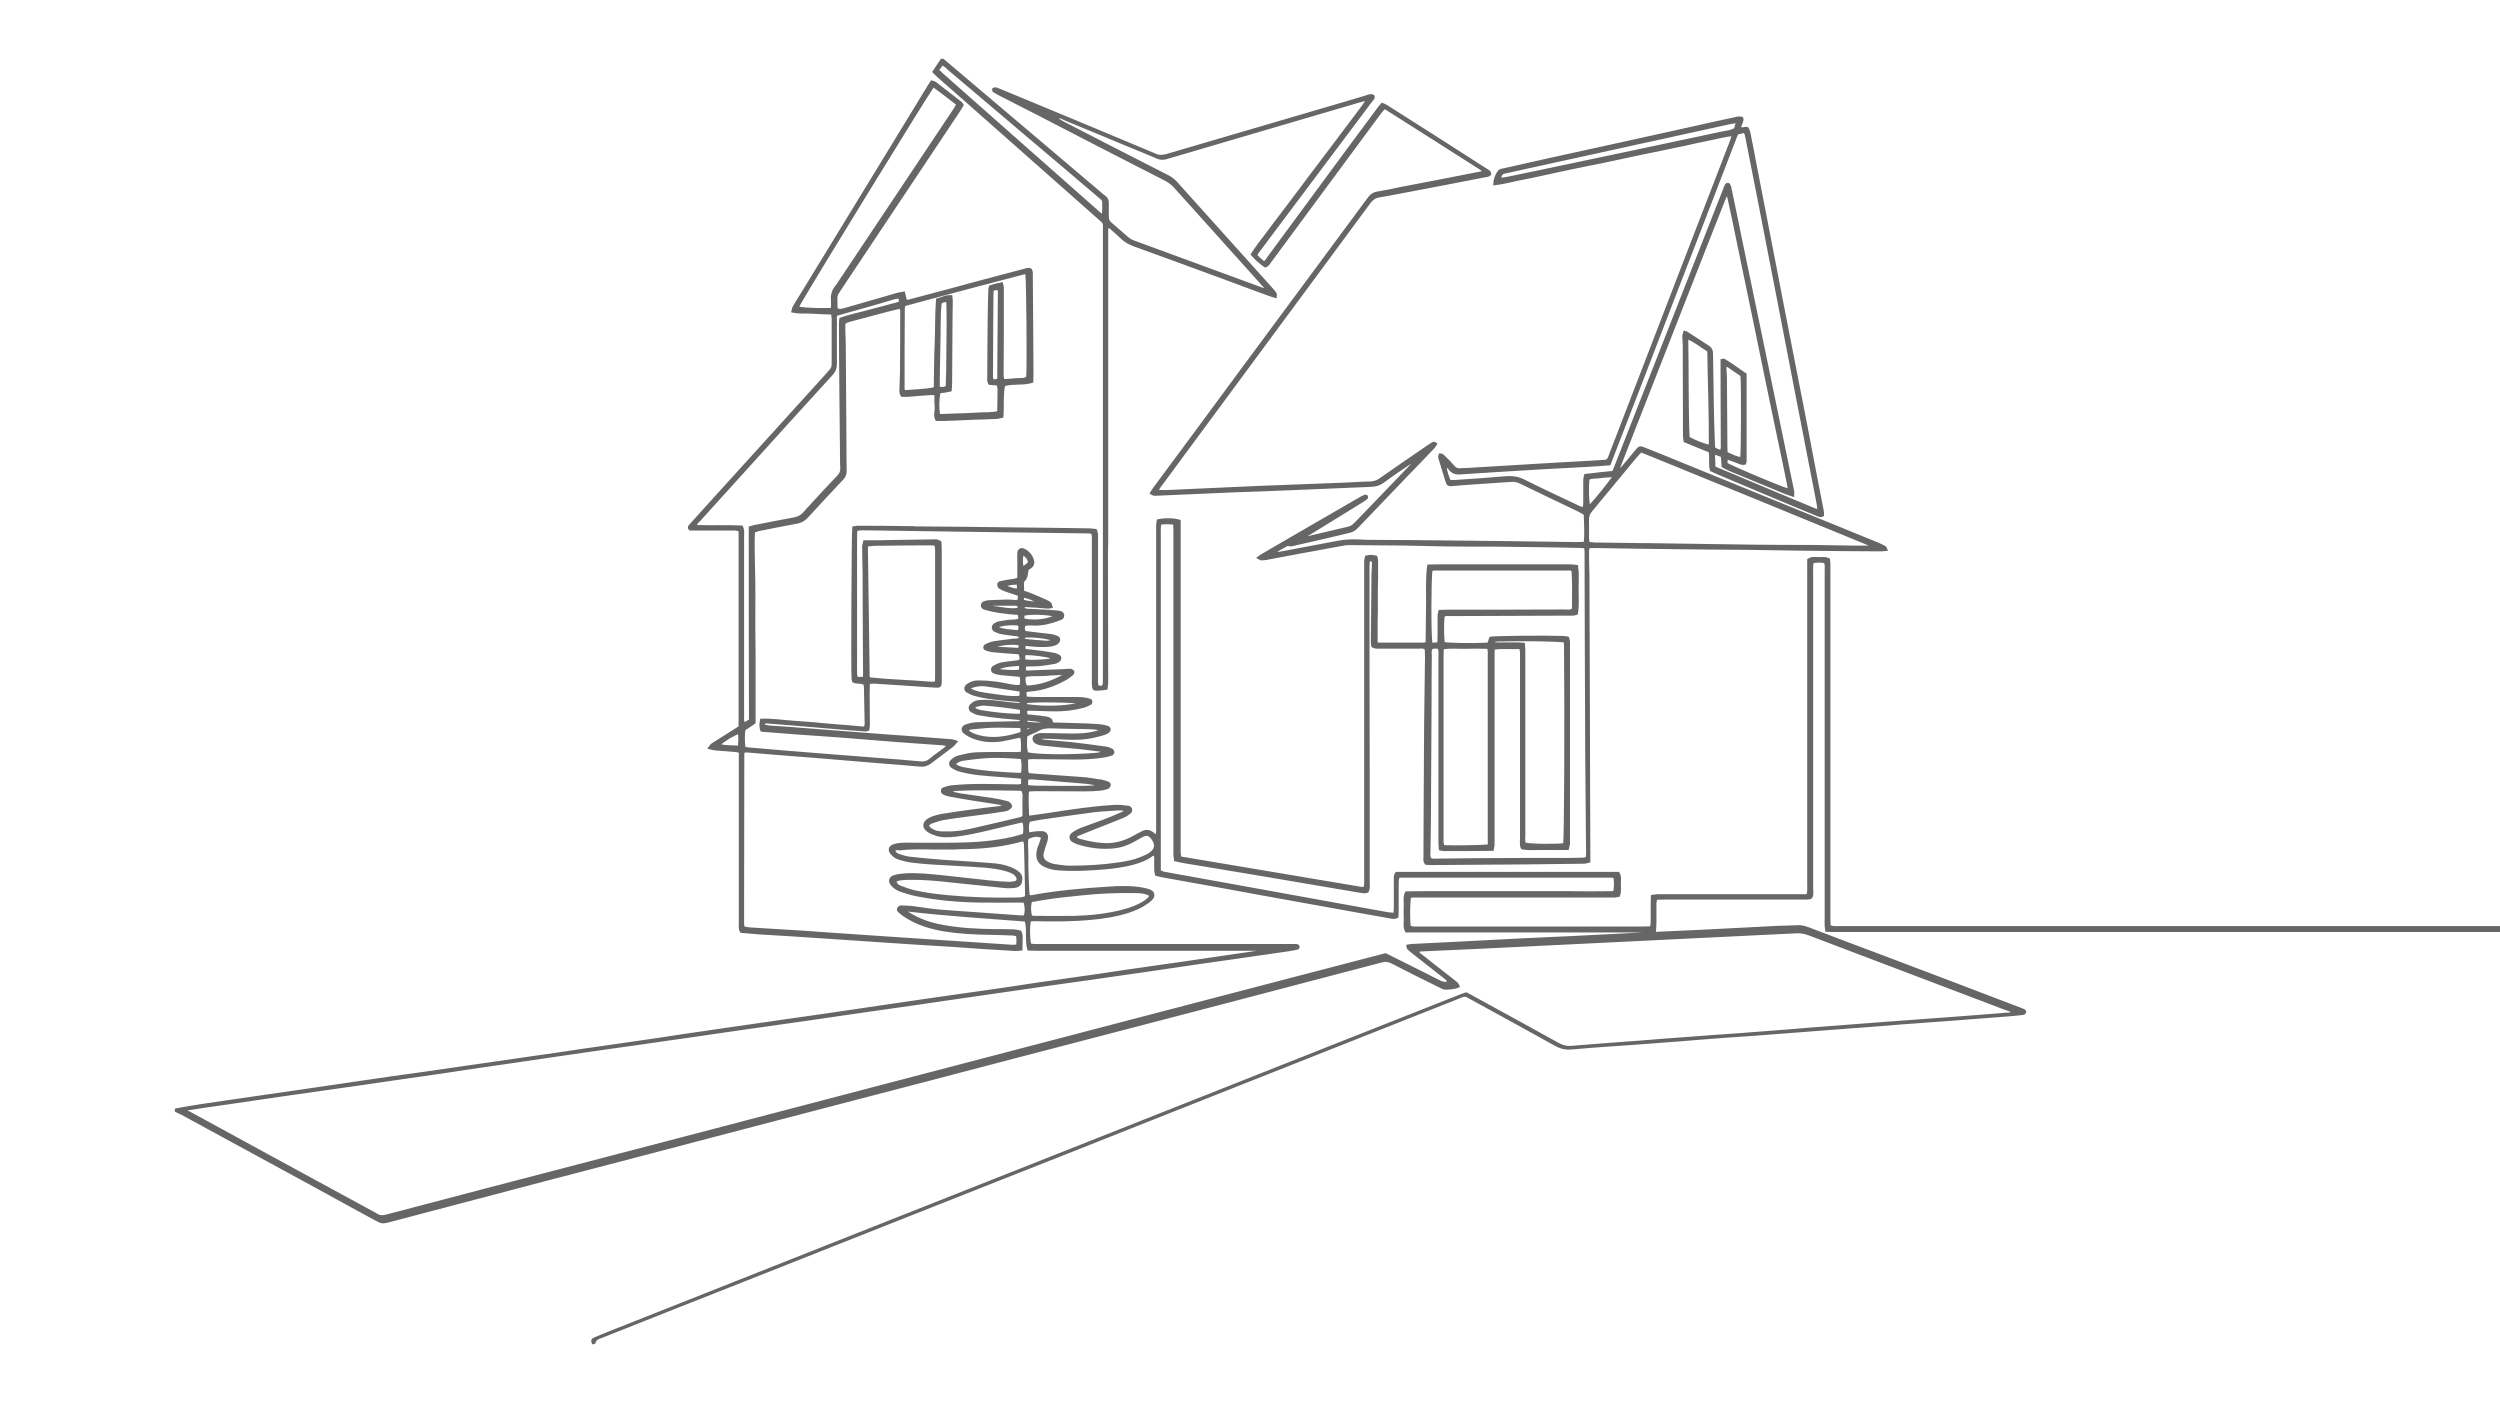 <?xml version="1.0" encoding="utf-8"?>
<!-- Generator: Adobe Illustrator 26.5.0, SVG Export Plug-In . SVG Version: 6.00 Build 0)  -->
<svg version="1.1" id="Layer_1" xmlns="http://www.w3.org/2000/svg" xmlns:xlink="http://www.w3.org/1999/xlink" x="0px" y="0px"
	 viewBox="0 0 1130.9 640" style="enable-background:new 0 0 1130.9 640;" xml:space="preserve">
<style type="text/css">
	.st0{fill:#666666;stroke:#666666;}
</style>
<path id="home" class="st0" d="M268.2,607.6c-0.4-0.8-0.4-1.6,0.5-2c1.7-0.7,3.4-1.4,5-2.1c33.2-13.2,66.5-26.3,99.7-39.5
	c41.7-16.5,83.4-33,125.1-49.5c35.8-14.2,71.5-28.3,107.3-42.5c18.5-7.3,36.9-14.6,55.4-21.9c0.6-0.2,1.3-0.5,2.1-0.7
	c1.1,0.6,2.3,1.2,3.5,1.9c12.7,7,25.5,13.9,38.2,21c1.9,1,3.6,1.5,5.8,1.3c10.4-0.9,20.8-1.6,31.3-2.4c7.4-0.6,14.7-1.2,22.1-1.7
	c7.4-0.6,14.7-1.1,22.1-1.6c7.4-0.6,14.7-1.1,22.1-1.7c3.6-0.3,7.2-0.6,10.9-0.9c11.8-0.9,23.6-1.8,35.3-2.7
	c10.4-0.8,20.8-1.5,31.3-2.3c7.7-0.6,15.4-1.2,23.1-1.8c0.5,0,1-0.2,1.9-0.3c-1.4-1.2-2.7-1.5-3.9-1.9
	c-17.3-6.6-34.6-13.1-51.9-19.7c-12.3-4.7-24.6-9.3-36.9-14c-1.8-0.7-3.6-1-5.6-0.9c-9.6,0.5-19.3,0.9-28.9,1.4
	c-9.5,0.5-19.1,0.9-28.6,1.4c-9.5,0.5-19.1,0.9-28.6,1.4c-9.5,0.5-19.1,0.9-28.6,1.4s-19.1,0.9-28.6,1.4c-8.8,0.4-17.7,0.8-26.5,1.2
	c-0.4,0-0.8,0.2-1.1,0.2c-0.4,1.1,0.4,1.4,0.9,1.8c4.6,3.7,9.3,7.3,13.9,10.9c0.9,0.7,1.8,1.4,2.6,2.1c0.3,0.3,0.4,0.7,0.7,1.3
	c-1.9,0.9-3.9,0.9-5.7,1c-1,0.1-2.2-0.6-3.1-1.1c-7.1-3.5-14.2-7-21.3-10.7c-1.6-0.8-3-1-4.8-0.5c-25,6.6-50,13.1-75.1,19.7
	c-31.8,8.3-63.7,16.6-95.5,24.9c-22.8,6-45.7,12-68.5,17.9c-31.8,8.3-63.7,16.6-95.5,25c-28.9,7.5-57.8,15.1-86.6,22.7
	c-9.1,2.4-18.2,4.8-27.3,7.2c-3.5,0.9-3.6,0.9-6.7-0.8c-8.5-4.6-16.9-9.2-25.4-13.9c-20.6-11.2-41.3-22.5-61.9-33.7
	c-0.9-0.5-1.8-0.8-2.8-1.3c0-0.2,0-0.5,0-0.7c3.9-0.7,7.8-1.4,11.7-2c7.3-1.1,14.6-2.1,21.9-3.2c8.5-1.2,17.1-2.5,25.6-3.7
	c8.6-1.3,17.3-2.5,25.9-3.8c8.6-1.3,17.3-2.5,26-3.7c8.5-1.2,17.1-2.5,25.6-3.7c8.5-1.2,17.1-2.5,25.6-3.7c7.1-1,14.2-2,21.2-3.1
	c7.2-1,14.4-2.1,21.6-3.1c8.5-1.2,17.1-2.5,25.6-3.8c6.9-1,13.7-2,20.6-3c9-1.3,18-2.6,27-3.9c8.5-1.2,17.1-2.4,25.6-3.7
	c11.8-1.7,23.6-3.5,35.4-5.2c8.6-1.3,17.3-2.4,26-3.7c8.5-1.2,17.1-2.5,25.6-3.8c8.6-1.3,17.3-2.4,26-3.7c8.6-1.3,17.3-2.6,25.9-3.8
	c8.5-1.2,17.1-2.4,25.6-3.7c7.7-1.1,15.5-2.3,23.3-3.4c-0.5-0.9-1.2-0.5-1.7-0.6c-0.6-0.1-1.1,0-1.7,0c-19.7,0-39.3,0-59,0
	c-13.3,0-26.6,0-39.9,0c-1.2,0-2.5-0.1-3.8-0.1c-1.2-4.4,0-8.8-1.2-13.1c-18-1.4-35.9-2.5-53.8-4.6c-0.2,0.9,0.4,1.1,0.9,1.4
	c4.6,2.9,9.6,4.6,14.9,5.6c8,1.5,16,1.9,24.1,2c2.7,0,5.5,0,8.2,0.1c1.1,0,2.2,0.3,3.2,0.5c0.9,1.5,0.5,2.9,0.6,4.2
	c0,1.2-0.1,2.5-0.1,3.9c-1.1,0.1-2,0.2-2.8,0.2c-4.9-0.3-9.7-0.6-14.6-0.9c-4.8-0.3-9.5-0.7-14.3-1c-8.5-0.5-17-1-25.5-1.6
	c-11.9-0.8-23.8-1.6-35.7-2.4c-8.5-0.6-17-1.1-25.5-1.6c-2.8-0.2-5.6-0.5-8.3-0.7c-0.9-1.3-0.6-2.4-0.6-3.5c0-4.9,0-9.8,0-14.7
	c0-19.7,0-39.3,0-59c0-1.4,0-2.7,0-4.2c-0.8-0.2-1.5-0.4-2.1-0.4c-2.9-0.3-5.9-0.5-8.8-0.7c-0.9-0.1-1.7-0.3-3-0.6
	c0.6-0.8,0.9-1.4,1.4-1.7c3.2-2,6.4-4,9.5-6c1-0.6,1.9-1.2,2.9-1.9c0-29.6,0-59.1,0-88.9c-0.8-0.1-1.5-0.4-2.3-0.4
	c-5.7,0-11.4,0-17,0c-1.1,0-2.3,0-3.2,0c-0.8-1-0.3-1.5,0.2-2c3.4-3.8,6.9-7.6,10.3-11.4c17.2-19,34.5-38,51.7-57
	c0.4-0.4,0.7-0.9,1.1-1.3c1-0.9,1.3-2,1.3-3.3c0-6.8,0-13.6,0-20.5c0-0.7-0.2-1.3-0.3-2.2c-3-0.1-6-0.2-8.9-0.4
	c-2.9-0.2-5.9,0.2-9-0.5c0.2-0.7,0.2-1.4,0.5-1.9c1.2-2.1,2.4-4.1,3.7-6.1c18.8-30.8,37.7-61.6,56.5-92.5c0.7-1.2,1.4-2.3,2.2-3.5
	c0.7,0.2,1.3,0.3,1.7,0.6c3.9,3,7.7,6,11.6,9c0.2,0.2,0.4,0.5,0.7,1c-0.5,0.8-1,1.7-1.5,2.5c-17.8,26.7-35.5,53.3-53.3,80
	c-0.4,0.7-0.9,1.3-1.3,2c-0.8,1-1.1,2.2-1,3.5c0.1,1.5-0.1,2.9,0.2,4.3c1.4,0.8,2.5,0.3,3.7,0c5.6-1.6,11.1-3.2,16.7-4.8
	c2.4-0.7,4.8-1.4,7.2-2.1c0.8-0.2,1.7-0.3,2.8-0.5c0.3,1.2,0.5,2.3,0.8,3.4c0.9,0.6,1.7,0.1,2.6-0.1c11.1-2.9,22.1-5.9,33.2-8.9
	c5.9-1.6,11.8-3.1,17.8-4.7c1-0.3,1.9-0.7,2.9-0.2c0.7,0.9,0.5,2,0.5,3c0.1,9,0.1,17.9,0.2,26.9c0,5.8,0.1,11.6,0.1,17.4
	c0,1.1-0.1,2.2-0.1,3.5c-4.2,1.3-8.5,0.3-12.7,1.5c-1,4.6-0.4,9.4-0.8,14.3c-0.9,0.2-1.6,0.4-2.3,0.5c-3.9,0.2-7.7,0.3-11.6,0.4
	c-4,0.2-7.9,0.4-11.9,0.5c-1.3,0.1-2.7,0-4,0c-1.1-2.1-0.1-4-0.3-5.9c-0.2-1.8-0.1-3.6-0.1-5.6c-0.8-0.1-1.5-0.3-2.1-0.2
	c-3.4,0.2-6.8,0.5-10.2,0.8c-1,0.1-2,0-2.9,0c-1-1.4-0.6-2.8-0.6-4.1c0-2,0.2-4.1,0.2-6.1c0.1-8.7,0.1-17.5,0.1-26.2
	c0-1.1,0.2-2.3-0.4-3.5c-7.9,1.8-15.6,4.1-23.4,6.1c-0.6,0.2-1.2,0.5-2,0.9c0,1.3,0,2.5,0,3.7c0.1,2.4,0.2,4.8,0.2,7.1
	c0.1,14.5,0.2,29.1,0.3,43.6c0,4.2,0,8.4,0.1,12.6c0,1.5-0.5,2.6-1.5,3.6c-5.4,5.7-10.7,11.4-16,17.2c-1.3,1.4-2.7,2.2-4.6,2.5
	c-5.7,1-11.4,2.2-17,3.3c-0.8,0.2-1.5,0.5-2.4,0.8c-0.4,9.6,0.3,19.2,0.2,28.7c-0.1,9.7,0,19.3,0.1,29c0,9.5,0,19.1,0,28.7
	c-1.6,1.1-3,2.1-4.6,3.1c-0.4,2.7-0.3,5.4,0,8.2c0.7,0.2,1.3,0.4,2,0.4c10.4,0.9,20.8,1.8,31.2,2.6c9.8,0.8,19.7,1.5,29.5,2.3
	c5.7,0.4,11.3,0.9,17,1.4c1.7,0.2,3.1-0.2,4.4-1.3c2-1.7,4.2-3.2,6.2-4.7c0.5-0.4,1-0.9,1.8-1.5c-0.8-0.3-1.2-0.6-1.7-0.7
	c-7-0.5-14-1-21.1-1.5c-7.5-0.6-14.9-1.2-22.4-1.8c-7.5-0.6-15-1.1-22.4-1.6c-5.5-0.4-11.1-0.9-16.7-1.3c-0.7-1.7-0.5-3.2-0.2-4.9
	c5.3-0.2,10.5,0.7,15.6,1c5.2,0.3,10.4,0.8,15.6,1.3c5.2,0.4,10.4,0.8,15.4,1.3c1-1,0.7-2.1,0.7-3.1c-0.1-5-0.2-10-0.3-15
	c0-0.6-0.1-1.1-0.2-1.7c-1.6-1-3.4-0.3-5.1-1.1c-0.1-0.4-0.3-0.8-0.3-1.3c-0.3-4.2,0-65.9,0.3-68.4c0.7-0.1,1.4-0.3,2.2-0.3
	c7.8,0,15.7,0.1,23.5,0.2c0.8,0,1.6,0,2.4,0.1c7.6,0.1,15.2,0.1,22.8,0.2c14,0.2,27.9,0.3,41.9,0.5c4.7,0.1,9.3,0.1,14,0.2
	c1,0,2,0.2,2.9,0.3c0.7,1.5,0.5,2.9,0.5,4.2c0,20.8,0,41.6,0,62.4c0,1.3-0.2,2.7,0.4,4.2c0.5,0,1.1,0.1,1.6,0.1
	c0.6-0.1,1-0.5,1.1-1.1c0.1-1.1,0.1-2.3,0.1-3.4c0-26.7,0-53.4,0-80.1c0-40.5,0-80.9,0-121.4c0-4.4,0.5-3.4-2.8-6.4
	c-19.6-17.3-39.1-34.6-58.7-51.9c-4.3-3.8-8.7-7.6-13.1-11.5c-0.8-0.7-1.6-1.5-2.5-2.4c1.3-1.9,2.4-3.6,3.6-5.4c0.2,0,0.5,0,0.7,0
	c13.7,11.6,27.4,23.2,41.1,34.8c10.3,8.7,20.6,17.5,30.9,26.2c0.3,0.2,0.5,0.5,0.8,0.6c1.2,0.8,1.8,2,1.7,3.5c-0.1,1.9,0,3.9,0,5.8
	c0,1.2,0.3,2.2,1.3,3c2.6,2.2,5.1,4.5,7.7,6.7c0.8,0.6,1.7,1.2,2.6,1.5c19.6,7.2,39.2,14.4,58.8,21.6c0.3,0.1,0.6,0.2,1,0.3
	c-0.4-1.4-0.4-1.4-1.1-2.1c-7.9-8.8-15.8-17.6-23.7-26.4c-5.4-6-10.8-12-16.2-18c-1.2-1.4-2.6-2.4-4.3-3.3
	c-19.2-9.8-38.4-19.7-57.5-29.6c-6.1-3.1-12.1-6.2-18.2-9.3c-0.7-0.4-1.4-0.8-2-1.2c-0.2-0.1-0.2-0.6-0.2-0.9
	c0.9-0.6,1.6-0.2,2.3,0.1c4.2,1.7,8.4,3.5,12.6,5.2c19.5,8.1,39,16.2,58.5,24.4c1.8,0.8,3.4,0.6,5.2,0.1c26-7.7,52.1-15.2,78.1-22.9
	c4-1.2,8-2.4,12.1-3.6c1-0.3,2.1-0.9,3.2-0.2c0.3,1-0.4,1.5-0.9,2.1c-13.9,18.5-27.8,37.1-41.7,55.6c-3.1,4.1-6.1,8.2-9.2,12.3
	c-0.5,0.6-0.9,1.3-1.3,2c0.5,0.5,0.8,1,1.2,1.3c0.7,0.7,1.5,1.3,2.2,1.9c1.3-0.3,1.6-1.4,2.2-2.2c12.1-16.5,24.3-32.9,36.4-49.4
	c4.6-6.2,9.2-12.4,13.8-18.6c0.3-0.4,0.7-0.8,1.2-1.4c0.7,0.3,1.5,0.6,2.1,1c15,9.5,29.9,19,44.8,28.6c0.8,0.5,1.9,0.8,2,2.2
	c-0.6,0.7-1.6,0.8-2.4,0.9c-12.1,2.4-24.3,4.7-36.4,7c-3.8,0.7-7.6,1.5-11.4,2.1c-1.9,0.3-3.2,1.2-4.4,2.8
	c-13.8,18.8-27.7,37.5-41.5,56.2c-17.4,23.6-34.8,47.2-52.2,70.7c-0.8,1.1-1.7,2.1-2.3,3.6c1.4,0,2.5,0.1,3.6,0.1
	c4.4-0.2,8.8-0.4,13.3-0.6c9.6-0.4,19.3-0.9,28.9-1.3c13-0.5,26.1-1,39.1-1.5c3.7-0.1,7.5-0.5,11.2-0.5c1.8,0,3.3-0.5,4.7-1.5
	c7.2-5,14.4-10,21.6-14.9c0.8-0.6,1.7-1.1,2.6-1.6c0.2-0.1,0.6,0.2,1.1,0.5c-0.3,0.5-0.6,1-0.9,1.4c-4.2,4.4-8.3,8.7-12.5,13
	c-6.8,7.1-13.7,14.3-20.5,21.4c-0.1,0.1-0.2,0.2-0.2,0.2c-3.1,3.3-3.1,3.3-7.4,4.3c-7.2,1.7-14.4,3.4-21.6,5
	c-1.2,0.3-2.4,0.8-3.7,0.4c-0.3-0.1-0.7,0.1-0.9,0.2c-1.8,1-3.6,1.9-5.7,3.4c1.2,0,1.9,0.1,2.5,0c9-1.7,18.1-3.4,27.1-5.1
	c2.8-0.5,5.6-0.6,8.5-0.5c1.9,0.1,3.9,0.2,5.8,0.2c12.5,0.1,25,0.1,37.5,0.3c18.5,0.2,37,0.4,55.5,0.7c1.2,0,2.4-0.1,3.8-0.1
	c0.5-4.5,0.1-8.8,0-13.1c-1.1-0.6-2.1-1.2-3.1-1.7c-8.6-4.1-17.2-8.2-25.8-12.4c-1.5-0.7-2.9-1.1-4.6-0.9
	c-5.4,0.4-10.9,0.7-16.3,1.1c-3.5,0.2-7,0.5-10.5,0.8c-1.3,0.1-1.8-0.2-2.2-1.6c-1.1-3.6-2.2-7.2-3.3-10.7c-0.1-0.4,0.1-1,0.2-1.5
	c1.3-0.1,1.8,0.9,2.4,1.4c1.4,1.3,2.7,2.7,4,4.2c0.8,0.8,1.6,1.2,2.7,1.1c1.5-0.1,3-0.1,4.4-0.2c13.4-0.8,26.7-1.6,40.1-2.4
	c5.4-0.3,10.9-0.6,16.3-0.9c1.9-0.1,3.8-0.3,5.5-0.4c1.3-0.9,1.4-2.1,1.8-3.1c10.7-27.9,21.5-55.7,32.2-83.6
	c7.4-19.2,14.8-38.4,22.2-57.5c0.4-0.9,0.6-1.9,1-3.1c-3.9,0.2-7.4,1.4-10.9,2c-3.6,0.7-7.1,1.5-10.7,2.3c-3.7,0.8-7.3,1.5-11,2.3
	c-3.6,0.7-7.1,1.5-10.7,2.2c-3.6,0.8-7.1,1.5-10.7,2.3c-3.6,0.8-7.1,1.5-10.7,2.2c-3.6,0.7-7.1,1.5-10.7,2.2
	c-3.7,0.8-7.3,1.6-11,2.4c-3.6,0.8-7.1,1.5-10.7,2.2c-3.5,0.7-7,1.7-10.8,2.1c0.1-2.5,0.9-4.3,2.1-5.9c0.4-0.5,1.4-0.7,2.2-0.8
	c7-1.6,14-3.1,20.9-4.7c22.4-4.9,44.8-9.8,67.2-14.8c5.3-1.2,10.6-2.4,16-3.5c1.2-0.3,2.4-0.7,3.7-0.2c0.4,1.6-0.9,2.8-1,4.3
	c1,1,2.1-0.2,3.4,0.3c0.2,0.4,0.5,1,0.7,1.6c1.1,5.5,2.2,10.9,3.2,16.4c2.4,12.4,4.8,24.7,7.2,37.1c2.2,11.4,4.4,22.7,6.6,34.1
	c1.9,9.7,3.8,19.4,5.7,29.1c2.4,12.3,4.8,24.5,7.1,36.8c1,5.3,2.1,10.7,3.1,16c0.3,1.3,0.6,2.6,0.5,4c-1.1,0.6-1.9,0.1-2.7-0.2
	c-5.8-2.4-11.5-4.8-17.3-7.2c-9.1-3.8-18.2-7.7-27.3-11.5c-1.1-0.5-2.2-1-3.3-1.5c-0.8-2.8,0-5.6-0.6-8.5c-3.7-1.5-7.5-3-11.3-4.6
	c-0.1-0.8-0.2-1.4-0.3-2.1c0-0.4,0-0.9,0-1.4c0-13.3-0.1-26.6-0.1-39.9c0-1.4-0.2-2.7-0.2-4.1c0-0.6,0.3-1.2,0.5-2
	c0.6,0.2,1.1,0.3,1.4,0.6c3.1,2,6.3,4.1,9.4,6.1c1.2,0.8,1.6,1.7,1.6,3.1c0,4.1,0.2,8.2,0.2,12.3c0.1,4.5,0.1,9.1,0.2,13.6
	c0.1,5.3,0.3,10.7,0.5,16c0,0.3,0.2,0.6,0.3,1.2c0.9,0.3,1.8,0.7,2.8,1.1c0.7-1.2,0.5-2.3,0.5-3.4c0-10.6-0.1-21.1-0.1-31.7
	c0-2,0-4.1,0-6.1c0.6-0.1,1-0.3,1.2-0.1c3.3,2,6.4,4.3,9.6,6.5c0,13.3,0,26.3,0,39.4c0,0.3-0.2,0.6-0.3,1c-1.6,0.4-2.8-0.6-4.2-1
	c-1.3-0.4-2.5-1.2-4-1.2c-0.1,0.8-0.1,1.6-0.2,2.2c2.4,1.5,24.2,10.7,27.7,11.7c0.8-0.6,0.4-1.4,0.3-2.2c-1.6-8-3.3-16-5-24
	c-3.3-15.8-6.6-31.6-9.8-47.4c-2.9-13.8-5.7-27.6-8.6-41.4c-1-4.9-2-9.8-3.1-14.7c-0.3-1.2-0.5-2.4-0.9-4.1c-0.5,0.8-1,1.3-1.2,1.8
	c-3,7.6-6,15.2-9,22.8c-12.8,32.7-25.6,65.3-38.4,98c-0.3,0.8-0.6,1.6-0.4,2.7c0.7-0.7,1.4-1.4,2-2.2c2-2.4,3.9-4.7,5.9-7.1
	c1.2-1.4,1.5-1.5,3.2-0.8c2.9,1.1,5.7,2.3,8.5,3.4c32.4,13.2,64.7,26.4,97.1,39.6c1.2,0.5,2.3,1,3.4,1.6c0.3,0.2,0.4,0.7,0.7,1.3
	c-1.1,0.1-1.9,0.2-2.6,0.2c-11.7-0.1-23.4-0.1-35.1-0.3c-8.6-0.1-17.3-0.3-25.9-0.4c-11-0.1-22-0.1-33.1-0.3
	c-11.2-0.1-22.5-0.3-33.7-0.5c-1.4,0-2.7,0-4.2,0c-0.2,0.8-0.4,1.4-0.4,2.1c0,3.6,0.1,7.2,0.2,10.9c0,0.7,0,1.4,0,2
	c0.1,19.8,0.1,39.5,0.2,59.3c0,12.5,0.1,25,0.1,37.5c0,8.9,0.1,17.7,0.1,26.6c0,1.2,0,2.5,0,3.9c-0.8,0.2-1.4,0.4-2.1,0.5
	c-0.2,0-0.5,0-0.7,0c-8.4,0.1-16.8,0.2-25.2,0.3c-14.1,0.1-28.2,0.2-42.3,0.3c-1.2,0-2.5,0-3.5-0.1c-1-1-0.7-2.1-0.7-3.1
	c0-8.3,0.1-16.6,0.1-24.9c0.1-11.6,0.1-23.2,0.2-34.8c0.1-10.2,0.3-20.4,0.4-30.7c0-1.2-0.1-2.5-0.1-3.6c-1-1-2.1-0.7-3-0.7
	c-5.9,0-11.8,0-17.7,0c-1.1,0-2.3,0.2-3.5-0.6c-0.1-0.6-0.2-1.4-0.2-2.2c0.1-10.2,0.2-20.4,0.3-30.7c0-1.4,0.2-2.7,0.2-4.1
	c0-0.4,0-1-0.1-1.3c-0.2-0.3-0.6-0.7-1-0.7c-0.3,0-0.8,0.5-0.9,0.8c-0.1,1.2-0.1,2.5-0.1,3.7c0,14.4,0,28.9,0,43.3
	c0,16.4,0.1,32.7,0.1,49.1c0,16.2,0,32.5,0,48.7c0,1.5,0.3,3-0.5,4.4c-1,0.5-2,0.2-3,0.1c-15.3-2.6-30.7-5.2-46-7.8
	c-11.4-1.9-22.8-3.8-34.3-5.7c-1.2-0.2-2.4-0.5-3.7-0.8c-0.1-1-0.3-1.7-0.3-2.5c0-9.7,0-19.3,0-29c0-3.2,0-6.4,0-9.5
	c0-29.1,0-58.2,0-87.3c0-6.8,0-13.6,0-20.4c0-1.1-0.1-2.2-0.1-3.5c-2.2-0.4-4.1-0.3-6.3-0.1c-0.1,0.7-0.3,1.3-0.3,2
	c-0.1,0.9,0,1.8,0,2.7c0,49.4,0,98.9,0,148.3c0,1.4,0,2.7,0,4.2c0.7,0.3,1.3,0.7,1.9,0.8c13.8,2.5,27.7,5,41.5,7.5
	c12,2.2,23.9,4.3,35.8,6.5c7.9,1.4,15.9,2.9,23.8,4.3c1,0.2,2,0.2,3.2,0.3c0.1-1.2,0.2-2.2,0.2-3.2c0-4.1,0-8.2,0-12.3
	c0-1-0.2-2.1,0.7-3c33.4,0,66.9,0,100.4,0c1,1.6,0.6,3.4,0.6,5c0,1.7,0.3,3.4-0.4,5.3c-0.6,0.1-1.3,0.2-1.9,0.3c-1,0-2,0-3.1,0
	c-28.5,0-57,0-85.6,0c-1.3,0-2.7-0.1-3.9,0.2c-0.5,2.9-0.6,10.1-0.1,13.6c0.6,0.1,1.2,0.2,1.8,0.3c0.9,0.1,1.8,0,2.7,0
	c33.4,0,66.8,0,100.2,0c1.5,0,2.9,0,4.5-0.1c0.1-1,0.3-1.7,0.3-2.5c0-2.8,0-5.7,0-8.5c0-1,0.1-2,0.1-3.2c0.9-0.1,1.6-0.3,2.4-0.3
	c5.1,0,10.2,0,15.3,0c16.2,0,32.5,0,48.7,0c1.2,0,2.5,0,3.9,0c0.2-0.8,0.4-1.4,0.4-2.1c0.1-1,0-2,0-3.1c0-47.4,0-94.8,0-142.2
	c0-1.5,0-2.9,0-4.4c1.6-1.1,3.2-0.7,4.7-0.7c1.5,0,3-0.3,4.6,0.5c0.1,0.8,0.2,1.7,0.2,2.5c0,16.5,0,33,0,49.4c0,1.9,0,3.9,0,5.8
	c0,30.7,0,61.4,0,92c0,4.3,0,8.6,0,12.9c0,1.1,0.1,2.2,0.1,3.4c0.8,0.2,1.3,0.3,1.8,0.4c1.2,0.1,2.5,0,3.7,0c53.4,0,249.3,0,302.8,0
	c1.5,0,2.9,0.2,4.4,0.3c0,0.5,0,0.9,0,1.4c-15.1,0-30.2,0-45.3,0c-40.7,0-223.9,0-264.6,0c-1.3,0-2.7-0.1-4.2-0.1
	c-0.1-0.8-0.3-1.5-0.3-2.1c-0.1-1.1,0-2.3,0-3.4c0-52.3,0-104.5,0-156.8c0-1.5,0.2-2.9-0.3-4.4c-1.8-0.5-3.6-0.3-5.6-0.1
	c-0.1,0.7-0.3,1.3-0.3,2c-0.1,1.2,0,2.5,0,3.8c0,47.3,0,94.5,0,141.8c0,1.4,0.4,3-0.5,4.3c-1.3,0.5-2.7,0.3-4.1,0.3
	c-20.6,0-41.1,0-61.7,0c-1.3,0-2.7,0.1-4.2,0.1c-0.2,0.8-0.4,1.4-0.4,2.1c0,3,0,5.9,0,8.9c0,1.1-0.1,2.2-0.2,3.5
	c-0.8,0.1-1.5,0.3-2.1,0.3c-1.8,0-3.6,0-5.5,0c-33.6,0-67.3,0-100.9,0c-1.4,0-2.7,0-4,0c-1.1-2-0.5-4-0.6-5.9
	c-0.1-1.9-0.1-3.9,0-5.8c0.1-1.9-0.5-3.9,0.6-5.9c3.4-0.1,6.9,0,10.4-0.1c3.4,0,6.8,0,10.2,0c3.5,0,7,0,10.6,0s7,0,10.6,0
	c3.4,0,6.8,0,10.2,0c3.5,0,7,0,10.6,0c3.5,0,7,0,10.6,0c3.4,0,6.8,0.1,10.2,0.1c3.5,0,7-0.1,10.6-0.1c0.8-2.3,0.4-4.5,0.3-6.8
	c-0.6-0.1-1-0.3-1.5-0.3c-32,0-64.1,0-96.3,0c-0.1,0.9-0.4,1.7-0.4,2.4c0,4.2,0,8.4,0,12.6c0,1.1-0.1,2.2-0.1,3.2
	c-1.3,0.8-2.4,0.4-3.5,0.2c-4.1-0.7-8.3-1.5-12.4-2.2c-10.7-1.9-21.4-3.9-32.2-5.8c-10.6-1.9-21.2-3.8-31.8-5.8
	c-8.4-1.5-16.8-3-25.1-4.5c-1.3-0.2-2.7-0.6-4.1-0.9c-0.9-3,0-6.1-0.6-9.4c-0.5,0.3-1.1,0.4-1.5,0.7c-2.3,1.7-5,2.7-7.7,3.5
	c-4.9,1.4-10,2-15.1,2.4c-6.5,0.5-12.9,0.8-19.4,0.3c-1.8-0.1-3.6-0.5-5.3-1.2c-3.5-1.3-4.7-3.7-3.9-7.3c0.2-1,0.6-1.9,1-2.9
	c0.3-1.1,0.7-2.1,1-3.1c-2.2-1-3.6-0.9-6.7,0.4c-0.6,2.8,0,5.8-0.1,8.7c-0.1,2.8,0,5.7,0.1,8.5c0.1,2.9,0.3,5.9,0.4,8.6
	c0.8,0.8,1.5,0.6,2.1,0.4c11.1-2,22.3-3,33.5-3.7c5.5-0.4,11.1-0.6,16.7,0.5c1,0.2,2,0.5,2.9,0.9c1.4,0.7,1.7,2.2,0.7,3.4
	c-0.6,0.8-1.5,1.4-2.3,2c-2.5,1.8-5.3,3-8.3,4c-5.5,1.8-11.3,2.7-17,3.2c-8.5,0.8-17,0.8-25.5,0.6c-0.8,0-1.5,0.1-2.2,0.2
	c-0.5,3.1-0.5,7,0.1,10.8c0.6,0.1,1.2,0.3,1.8,0.3c1.1,0.1,2.3,0,3.4,0c37.2,0,74.3,0,111.5,0c1.1,0,2.3,0,3.4,0
	c0.6,0,1.3,0.1,1.4,0.7c0.1,0.7-0.5,0.9-1.1,1c-1.1,0.2-2.2,0.4-3.4,0.6c-9,1.3-18,2.6-27,3.9c-8.5,1.2-17.1,2.4-25.6,3.7
	s-17.1,2.5-25.6,3.7c-8.7,1.3-17.3,2.5-26,3.7c-8.5,1.2-17.1,2.5-25.6,3.7c-8.5,1.2-17.1,2.5-25.6,3.7c-8.8,1.3-17.5,2.6-26.3,3.8
	c-7,1-13.9,2-20.9,3c-8.8,1.3-17.5,2.6-26.3,3.8c-8.4,1.2-16.9,2.4-25.3,3.6c-8.8,1.3-17.5,2.6-26.3,3.8c-8.7,1.3-17.3,2.5-26,3.7
	c-8.3,1.2-16.6,2.4-24.9,3.6c-8.9,1.3-17.8,2.6-26.6,3.9c-8.5,1.2-17.1,2.5-25.6,3.8c-7,1-13.9,2-20.9,3c-8.8,1.3-17.5,2.6-26.3,3.8
	c-8.4,1.2-16.9,2.4-25.3,3.6c-8.9,1.3-17.7,2.6-26.6,3.9c-4.9,0.7-9.9,1.4-14.8,2.2c-0.3,0-0.7,0.1-1,0.2c0,1.1,0.9,1.2,1.5,1.5
	c11.7,6.4,23.3,12.7,35,19.1c15.9,8.6,31.7,17.3,47.6,25.9c0.6,0.3,1.2,0.6,1.8,1c1.4,1,2.9,0.9,4.5,0.5
	c14.8-3.9,29.6-7.8,44.5-11.7c28.1-7.3,56.2-14.7,84.3-22c32.7-8.6,65.4-17.1,98.1-25.7c34.9-9.1,69.8-18.3,104.7-27.4
	c25.9-6.8,51.8-13.5,77.7-20.3c14.2-3.7,28.3-7.4,42.6-11.1c1,0.5,2.2,1,3.3,1.6c6.9,3.4,13.8,6.9,20.7,10.4
	c1.4,0.7,2.9,1.4,4.7,0.5c-0.4-0.5-0.8-1.1-1.2-1.5c-5.1-4-10.2-8-15.3-12c-0.7-0.6-1.4-1.1-2-1.8c-0.2-0.2-0.1-0.6-0.2-1.1
	c0.7-0.1,1.4-0.3,2-0.3c5.4-0.3,10.9-0.5,16.3-0.8c11.6-0.6,23.1-1.2,34.7-1.8c7.3-0.4,14.5-0.6,21.8-1c11.9-0.6,23.8-1.2,35.7-1.8
	c7.4-0.4,14.8-0.6,22.1-1c11.7-0.6,23.4-1.2,35-1.8c2.9-0.1,5.9-0.1,8.9-0.3c1.8-0.1,3.4,0.4,5,1c12,4.6,24,9.1,36,13.6
	c19.6,7.4,39.3,14.9,58.9,22.4c0.8,0.3,1.7,0.6,2.5,1c0.2,0.1,0.6,0.6,0.5,0.8c-0.2,0.3-0.5,0.8-0.9,0.8c-2.4,0.3-4.7,0.5-7.1,0.7
	c-8.3,0.6-16.5,1.3-24.8,1.9c-7.7,0.6-15.4,1.1-23.1,1.7c-7.2,0.6-14.5,1.2-21.7,1.7c-3.5,0.3-7,0.5-10.5,0.8
	c-11.8,0.9-23.6,1.8-35.3,2.7c-7.4,0.5-14.7,1-22.1,1.6c-7.2,0.6-14.5,1.2-21.7,1.7c-7.5,0.6-15,1.1-22.4,1.6
	c-4.6,0.3-9.3,0.7-13.9,1.1c-0.5,0-0.9,0.1-1.4,0.1c-2.8,0.4-5.3-0.3-7.8-1.7c-12.5-7-25.1-13.8-37.6-20.7c-0.6-0.3-1.2-0.6-1.8-1
	c-0.8-0.5-1.7-0.5-2.6-0.2c-2.8,1.2-5.7,2.3-8.5,3.4c-44.6,17.7-89.3,35.3-133.9,53c-22.9,9.1-45.8,18.2-68.7,27.2
	c-38.4,15.2-76.8,30.4-115.2,45.6c-20.8,8.2-41.6,16.4-62.4,24.7c-1.2,0.5-2.6,0.8-3.5,1.9C269.1,607.6,268.6,607.6,268.2,607.6z
	 M476.6,52.2c-0.2,0-0.4,0-0.6,0c-0.1,0-0.2,0.1-0.3,0.1c0.1,0,0.2,0,0.3,0C476.3,52.3,476.5,52.2,476.6,52.2
	c-0.1,0.7,0.2,1.1,0.9,1c1.1,0.7,2.2,1.6,3.4,2.2c15.8,8.2,31.7,16.3,47.6,24.4c1.3,0.7,2.5,1.6,3.5,2.7
	c14.5,16.2,29,32.3,43.5,48.4c0.5,0.6,1.1,1.2,1.5,1.9c0.2,0.3,0,0.8,0,1.5c-1.2-0.4-2.2-0.6-3.1-1c-5.9-2.1-11.7-4.3-17.6-6.5
	c-14.4-5.3-28.8-10.6-43.2-15.8c-2.2-0.8-4.1-1.8-5.8-3.5c-1.5-1.5-3.2-2.9-4.8-4.3c-0.4-0.4-0.9-0.7-1.7-0.1c0,1.1,0,2.3,0,3.6
	c0,15.3,0,30.7,0,46c0,30.7,0,61.4,0,92c0,1.9-0.1,3.9-0.1,5.8c0,19.5,0.1,39.1,0.1,58.6c0,0.8-0.2,1.5-0.3,2.4
	c-0.8,0.1-1.5,0.3-2.1,0.3c-3.6,0.1-4,1.1-4-3.6c0-12,0-24.1,0-36.1c0-9.1,0-18.2,0-27.3c0-1.2,0.2-2.5-0.4-3.8
	c-0.7-0.1-1.3-0.2-2-0.2c-7.4-0.1-14.8-0.2-22.1-0.3s-14.8-0.2-22.1-0.3c-4.9-0.1-9.8-0.1-14.7-0.2c-11.5-0.2-22.9-0.3-34.4-0.5
	c-3,0-5.9-0.1-8.9-0.1c-0.8,0-1.5,0.2-2.5,0.3c0,1.4-0.1,2.6-0.1,3.9c0,19.7,0,39.3,0,59c0,1,0,2,0.1,3.1c0,0.3,0.3,0.6,0.5,1
	c0.9,0,1.9,0,3,0c0.1-1.3,0.2-2.4,0.1-3.5c0-5.2-0.1-10.5-0.1-15.7c0-9-0.1-18-0.1-26.9c0-0.6,0-1.1,0-1.7
	c-0.1-3.9-0.2-7.7-0.2-11.6c0-0.7,0.3-1.5,0.5-2.4c1.3,0,2.4,0,3.6,0c2.5,0,5,0,7.5-0.1c6.7-0.1,13.4-0.2,20.1-0.3
	c1,0,2.1-0.2,3.2,0.8c0,0.9,0.1,2,0.1,3.1c0,3.6,0,7.3,0,10.9c0,16.5,0,32.9,0,49.4c0,1.6-0.4,2-2.1,1.9c-4.4-0.3-8.8-0.6-13.3-0.9
	c-4.6-0.3-9.3-0.6-13.9-0.9c-1-0.1-2,0.1-3.2,0.1c0,1.9-0.1,3.6-0.1,5.3c0,4.7,0.1,9.3,0.1,14c0,0.6-0.2,1.3-0.3,1.9
	c-0.5,0.1-0.8,0.3-1.2,0.3c-5.4-0.4-10.9-0.8-16.3-1.3c-9.3-0.8-18.6-1.6-27.8-2.3c-0.4,0-0.9-0.1-1.3,0c-0.3,0.1-0.6,0.4-0.6,0.7
	c0,0.3,0.2,0.8,0.4,0.8c0.8,0.2,1.5,0.3,2.3,0.4c7.1,0.5,14.3,1,21.4,1.6c10.4,0.8,20.8,1.6,31.2,2.4c9.9,0.7,19.7,1.4,29.6,2.2
	c0.6,0,1.2,0.3,2.2,0.6c-0.7,0.8-1.2,1.5-1.7,1.9c-3.2,2.5-6.6,4.9-9.8,7.4c-1.5,1.2-3.1,1.7-5,1.5c-6-0.6-12-1-18-1.5
	c-9.6-0.8-19.2-1.6-28.9-2.4c-10.4-0.8-20.8-1.6-31.2-2.5c-0.4,0-0.9,0-1.3,0c-0.2,0.4-0.5,0.7-0.5,1c0,25.7-0.1,51.4-0.1,77
	c0,0.5,0.2,1.1,0.3,1.7c0.9,0.1,1.6,0.3,2.4,0.4c8.2,0.5,16.3,1,24.5,1.5c4.2,0.3,8.4,0.6,12.6,0.9c8.8,0.6,17.7,1.2,26.5,1.8
	c8,0.5,16.1,1.1,24.1,1.6c10.5,0.7,21.1,1.4,31.6,2.1c0.6,0,1.3-0.1,2.1-0.2c0.1-1,0.1-1.7,0.1-2.5c0-0.7-0.1-1.3-0.2-2.1
	c-0.7-0.1-1.4-0.4-2-0.4c-3.5-0.1-7-0.3-10.6-0.3c-6.9-0.1-13.9-0.5-20.7-1.6c-6.2-1.1-12.1-2.9-17.4-6.4c-0.9-0.6-1.8-1.3-2.7-2.1
	c-0.4-0.4-0.7-1-0.3-1.5c0.2-0.3,0.7-0.7,1.1-0.7c1.6,0,3.2,0.1,4.7,0.2c4.1,0.5,8.1,1.2,12.2,1.6c5.5,0.5,11.1,0.8,16.6,1.2
	c6.9,0.5,13.8,1,20.7,1.5c0.6,0,1.3,0,1.9,0c0.6-2.7,0.6-3.8-0.1-6.7c-0.6,0-1.3-0.1-1.9-0.1c-6,0-12,0.1-18.1,0
	c-9.8-0.1-19.5-1-29.1-2.9c-2.5-0.5-5.1-1.3-7.5-2.2c-1.2-0.5-2.4-1.3-3.3-2.3c-1.6-1.7-1.1-3.5,1.2-4.1c1.4-0.4,2.9-0.6,4.4-0.7
	c5.9-0.4,11.8,0.3,17.7,0.9c7,0.7,14,1.6,21,2.3c2.8,0.3,5.7,0.5,8.5,0.6c0.9,0,1.8-0.1,2.7-0.3c1.2-0.3,1.6-1.3,1-2.4
	c-0.4-0.7-0.9-1.3-1.6-1.7c-1-0.6-2.1-0.9-3.1-1.3c-3.3-1-6.7-1.4-10.1-1.7c-7.8-0.6-15.6-0.9-23.5-1.4c-3.2-0.2-6.3-0.5-9.5-0.9
	c-1.8-0.2-3.6-0.7-5.3-1.2c-1.5-0.4-2.7-1.2-3.7-2.4c-1.3-1.5-0.9-3.1,1-3.7c2-0.7,4-0.7,6.1-0.7c7.2,0,14.3,0.1,21.5,0
	c8.9-0.1,17.7-0.7,26.4-2.7c1.6-0.4,3.2-0.9,4.9-1.4c0.3-2.1,0.4-4-0.3-6c-0.6,0.1-1.2,0-1.7,0.2c-4.6,1.1-9.3,2.2-13.9,3.3
	c-5,1.2-10,2.3-15,2.9c-2.9,0.3-5.9,0.5-8.8-0.4c-1.3-0.4-2.6-0.9-3.7-1.7c-2.3-1.6-2.1-3.8,0.2-5.2c0.6-0.4,1.2-0.6,1.8-0.9
	c1.2-0.4,2.4-0.8,3.6-1c4.7-0.8,9.4-1.5,14.1-2.1c4.1-0.6,8.1-1,12.2-1.5c0.8-0.1,1.7-0.2,2.5-1.1c-1.1-0.3-2-0.6-2.9-0.7
	c-3.2-0.5-6.5-1-9.8-1.5c-3.9-0.6-7.8-1.3-11.8-2c-1-0.2-2-0.5-2.9-1c-0.9-0.4-0.9-1.9,0-2.2c1.4-0.5,2.8-0.9,4.3-1
	c9.1-0.9,18.2-0.5,27.2-0.4c1.3,0,2.7,0.2,4.1-0.3c0-1,0-2,0-3.1c-0.8-0.1-1.5-0.3-2.1-0.3c-5.8-0.5-11.6-0.8-17.3-1.4
	c-2.8-0.3-5.6-0.8-8.4-1.5c-1.3-0.3-2.6-0.9-3.7-1.6c-1.3-0.8-1.4-2.2-0.3-3.1c0.9-0.8,2-1.6,3.2-1.8c2.6-0.6,5.3-1.3,8-1.4
	c6.1-0.2,12.3-0.1,18.4-0.1c0.6,0,1.3-0.1,2.1-0.2c0-2.5,0.3-4.8-0.4-7.3c-0.6,0.1-1.1,0.1-1.5,0.2c-2.4,0.5-4.9,1.1-7.3,1.5
	c-4.2,0.6-8.4,0.4-12.4-1.1c-1.5-0.5-2.9-1.3-4.2-2.2c-1.5-1.1-1.3-2.8,0.5-3.4c1.7-0.6,3.5-1,5.3-1c5.2-0.2,10.4-0.3,15.7-0.4
	c1,0,2,0,3.1-0.1c0.5,0,0.8-0.4,0.7-0.9c-0.1-0.2-0.4-0.6-0.7-0.6c-2.7-0.3-5.4-0.4-8.1-0.7c-3.4-0.4-6.8-0.8-10.1-1.4
	c-1.2-0.2-2.4-0.8-3.4-1.4c-0.9-0.5-1.1-1.9-0.3-2.7c0.6-0.6,1.4-1.2,2.2-1.5c0.9-0.3,2-0.4,3-0.4c4-0.2,7.9,0.6,11.9,1
	c1.6,0.2,3.2,0.3,4.7,0.4c0.3,0,0.7-0.3,0.8-0.5c0.1-0.5-0.2-0.8-0.7-0.9c-0.2,0-0.4-0.1-0.7-0.1c-2.6-0.2-5.2-0.4-7.8-0.7
	c-4-0.4-7.9-0.9-11.7-2c-1.2-0.3-2.3-0.9-3.4-1.5c-1.1-0.7-1-2.1,0.1-2.9c1.5-1.1,3.3-1.7,5.1-1.6c2.3,0,4.5,0.1,6.8,0.4
	c2.7,0.3,5.4,0.9,8.1,1.4c1.3,0.2,2.7,0.5,4.1,0.1c0.3-1.6,0.5-3.1-0.2-4.5c-3.1-0.3-6-0.5-8.9-0.8c-1-0.1-2-0.4-2.9-0.7
	c-1.1-0.4-1.2-1.9-0.3-2.5c1.1-0.6,2.2-1.2,3.4-1.5c2.2-0.4,4.5-0.7,6.7-0.9c2.2-0.2,2.5-0.6,2-2.8c-0.1-0.3-0.3-0.6-0.4-1
	c-3.8-0.3-7.7-0.5-11.5-0.9c-1.2-0.1-2.5-0.4-3.6-0.8c-0.9-0.3-0.9-1.5-0.1-1.9c1.1-0.5,2.3-1.1,3.5-1.3c3-0.5,6.1-0.8,9.1-1.2
	c1-0.1,2.1,0.2,3-0.8c-0.2-0.3-0.3-0.9-0.6-1c-0.6-0.3-1.3-0.4-2-0.4c-1.9-0.3-3.8-0.4-5.7-0.8c-1.1-0.2-2.2-0.6-3.2-1.1
	c-1.1-0.6-1.1-2.1-0.1-2.8c0.4-0.3,1-0.6,1.5-0.8c1.3-0.3,2.7-0.5,4-0.7c1.9-0.3,3.8-0.1,5.6-0.6c0.2-1.5,0.2-1.5-0.3-2.7
	c-2.6-0.2-5.2-0.4-7.8-0.8c-2.4-0.3-4.7-0.8-7-1.4c-1.3-0.3-1.8-1-1.7-1.8c0.2-1.1,1.1-1.3,2-1.5c0.4-0.1,0.9-0.2,1.3-0.2
	c2.7-0.1,5.4-0.2,8.2-0.3c1.7,0,3.3,0.4,5,0.1c0.5-2.6,0.5-2.6-1.3-3.2c-1.5-0.5-3-0.9-4.5-1.5c-1-0.3-1.9-0.8-2.7-1.3
	c-0.4-0.2-0.6-1-0.6-1.5c0-0.3,0.5-0.8,0.9-0.9c1.4-0.3,2.9-0.6,4.3-0.8c1.3-0.2,2.7-0.2,3.9-1c0-3,0-5.8,0-8.6c0-1-0.1-2.1,0-3.1
	c0.1-1.1,1.2-1.8,2.3-1.3c2.1,0.9,3.5,2.6,4.2,4.7c0.4,1.3,0.2,2.5-1,3.3c-0.5,0.3-0.9,0.7-1.4,1c-0.3,2-0.3,3.9-1.9,5.3
	c-0.2,0.2-0.2,0.6-0.2,1c0,1.2,0.1,2.5,0.1,3.7c1.3,0.4,2.3,0.8,3.4,1.2c2.4,1,4.8,2,7.2,3.1c0.6,0.3,1.3,0.6,1.7,1.1
	c0.3,0.3,0.3,1,0.5,1.6c-0.8,0.1-1.3,0.3-1.9,0.2c-1.7-0.1-3.4-0.3-5.1-0.4c-1.7-0.1-3.4-0.2-5.1-0.3c-0.2,0-0.4,0.5-0.5,0.8
	c0,0.2,0.1,0.5,0.3,0.6c0.4,0.2,0.9,0.3,1.3,0.4c2.3,0.1,4.5,0.1,6.8,0.3c2.4,0.1,4.8,0.3,7.1,0.5c1,0.1,2.2,0.3,2.4,1.5
	c0.2,1.5-1.1,1.8-2.2,2.2c-3.5,1.3-7.2,2.2-11,2.1c-1.5,0-2.9-0.3-4.3,0.3c-0.4,1.1-0.5,2,0.2,3.1c1.5,0.2,3,0.4,4.6,0.6
	c2.4,0.3,4.7,0.5,7.1,0.8c0.9,0.1,1.8,0.4,2.6,0.7c0.7,0.2,1.3,0.7,1.2,1.5c-0.1,0.6-0.6,1.3-1.1,1.6c-0.9,0.5-1.9,0.8-2.9,0.9
	c-1.3,0.2-2.7,0.2-4.1,0.2c-1.2,0-2.5-0.1-3.7-0.2c-1.2-0.1-2.4-0.2-3.9-0.4c0,0.9,0,1.6,0,2.4c2.4,0.3,4.7,0.5,6.9,0.8
	c2.1,0.3,4.3,0.6,6.4,1c0.8,0.1,1.5,0.5,2.2,0.8c0.9,0.5,0.9,1.7,0.1,2.3c-0.6,0.4-1.2,0.8-1.8,0.9c-2.2,0.4-4.5,0.8-6.7,1
	c-2,0.2-4.1,0.1-6.1,0.2c-0.2,0-0.4,0.2-0.8,0.4c0,0.6,0,1.4,0,2.2c0.6,0.1,1,0.3,1.4,0.2c5.3-0.2,10.7-0.4,16-0.6
	c1,0,2-0.2,3.1-0.2c0.5,0,1.1,0.4,1.4,0.8c0.1,0.2-0.1,0.9-0.4,1.2c-0.9,0.7-1.8,1.4-2.7,2c-5.3,3-10.9,5-17.1,5.4
	c-0.4,0-0.9,0.2-1.5,0.4c0.1,0.9,0.1,1.8,0.2,2.8c1.7,0.1,3.1,0.2,4.6,0.2c5.5,0,10.9,0,16.4,0c1.6,0,3.2,0,4.8,0.1
	c1.1,0.1,2.2,0.4,3.3,0.7c0.3,0.1,0.6,0.5,0.6,0.7c0,0.4-0.2,1-0.5,1.1c-1,0.5-2,1-3.1,1.3c-4.5,1.2-9.1,1.7-13.8,1.6
	c-3.6-0.1-7.3-0.2-10.9-0.3c-0.4,0-0.8,0.2-1.3,0.3c0.1,0.8,0.1,1.4,0.2,2.3c1.1,0.1,2.1,0.2,3.1,0.3c1.9,0.2,3.8,0.4,5.7,0.7
	c0.8,0.1,1.6,0.4,2.2,0.9c0.4,0.4,0.5,1.2,0.7,1.8c3.5,0.1,6.9,0.2,10.3,0.3c3.7,0.1,7.5,0.2,11.2,0.5c1.2,0.1,2.5,0.4,3.6,0.8
	c1,0.3,1.1,1.6,0.2,2.2c-0.6,0.4-1.2,0.7-1.8,0.9c-2,0.6-3.9,1.1-5.9,1.5c-5.4,1-10.9,0.7-16.3,0.3c-1.9-0.1-3.9-0.1-5.8-0.1
	c-0.5,0-0.9,0.4-2,0.8c1.4,0.3,2.2,0.5,2.9,0.6c4.1,0.4,8.1,0.7,12.2,1.1c5.2,0.6,10.4,1.3,15.5,2c1,0.1,2,0.5,2.9,1
	c0.3,0.1,0.6,0.7,0.6,1.1c0,0.4-0.4,0.9-0.7,1c-1.2,0.4-2.4,0.7-3.6,0.9c-4.5,0.7-9,0.9-13.6,0.9c-6.1,0-12.3-0.2-18.4-0.2
	c-0.9,0-1.7,0.1-2.7,0.2c0,1.4-0.1,2.5,0,3.6c0.1,1.1-0.2,2.3,0.6,3.5c1,0.1,2.2,0.2,3.3,0.3c7,0.5,14,1,21.1,1.5
	c2.9,0.2,5.9,0.8,8.8,1.2c1,0.2,2,0.5,2.9,0.9c0.3,0.1,0.8,0.7,0.7,1c-0.1,0.5-0.5,1.1-0.9,1.3c-1.2,0.4-2.4,0.7-3.6,0.8
	c-2.3,0.2-4.5,0.3-6.8,0.3c-7.4,0-14.8-0.1-22.2-0.1c-1.1,0-2.2,0.1-3.5,0.2c-0.4,3.8,0,7.4,0,11c0,0.3,0.3,0.5,0.6,0.9
	c3.2-0.5,6.5-0.9,9.7-1.4c9.5-1.5,19.1-2.9,28.7-3.5c2.1-0.1,4.3,0.1,6.4,0.4c1.3,0.2,1.7,1.7,0.7,2.6c-0.9,0.7-1.8,1.4-2.8,1.8
	c-4.2,1.7-8.4,3.4-12.6,5c-2.7,1.1-5.5,2.2-8.2,3.3c-0.4,0.2-0.7,0.7-1.3,1.2c0.9,0.4,1.4,0.8,2.1,1c3.7,1.1,7.5,1.8,11.4,2
	c4.9,0.2,9.4-1.2,13.6-3.6c1.2-0.7,2.4-1.3,3.6-1.9c1.6-0.8,3.1-0.6,4.5,0.5c0.5,0.4,1,0.8,1.8,1.4c0.4-1.7,0.3-3,0.3-4.3
	c0-44.4,0-88.9,0-133.3c0-1.1,0-2.3,0-3.4c0-0.6,0.2-1.3,0.3-1.9c3.4-0.7,7.2-0.6,9.8,0.2c0,1.4,0,2.8,0,4.3c0,47.5,0,95,0,142.5
	c0,1,0,2,0,3.1c0,0.8,0.2,1.5,0.3,2.4c27.4,4.6,54.7,9.2,82,13.8c0.4,0.1,0.9,0,1.3,0c0.6-1.5,0.4-3,0.4-4.5c0-46.7,0-93.4,0-140.1
	c0-1.1,0-2.3,0-3.4c0-0.6,0.3-1.3,0.4-1.9c1.6-0.4,3.1-0.4,4.6,0.1c0.5,1.6,0.2,3.2,0.3,4.7c0,1.7,0,3.4,0,5.1
	c0,1.6-0.1,3.2-0.1,4.8c0,1.6,0,3.2,0,4.8c0,1.7,0,3.4,0,5.1c0,1.6-0.1,3.2-0.1,4.8c0,1.7,0,3.4,0,5.1c0,1.5,0,3.1,0,4.6
	c0.5,0.1,0.9,0.3,1.2,0.3c6.7,0,13.4,0,20.1,0c0.4,0,0.8-0.2,1.4-0.4c0.1-5.9,0.1-11.6,0.2-17.4c0.1-5.8-0.3-11.5,0.5-17.5
	c1.4,0,2.7-0.1,3.9-0.1c10.3,0,20.7,0,31,0c9.9,0,19.8,0,29.7,0c0.9,0,1.7,0.2,2.7,0.3c0.5,3.7,0.2,7.2,0.2,10.7
	c0,3.6,0.3,7.2-0.3,10.8c-1.5,0.6-2.9,0.4-4.2,0.4c-17.6,0.1-35.2,0.1-52.8,0.2c-1.1,0-2.3-0.3-3.3,0.5c-0.4,3.7-0.3,9.7,0.1,12.2
	c2.4,0.5,12.9,0.7,19.7,0.3c0.2,0,0.4-0.2,0.6-0.3c0.3-0.8,0.6-1.7,0.8-2.4c2.8-0.4,25.7-0.6,33.2-0.3c0.7,0,1.3,0.2,1.9,0.3
	c0.6,1.4,0.4,2.8,0.4,4.1c0,29,0,58,0,86.9c0,0.8,0.1,1.6,0,2.4c-0.1,0.6-0.3,1.3-0.5,2.1c-3.5,0-6.9,0.1-10.3,0
	c-3.5-0.1-7,0.4-10.4-0.3c-0.7-1.5-0.4-2.9-0.4-4.2c0-26.9,0-53.9,0-80.8c0-1.1,0-2.3,0-3.4c0-0.6-0.2-1.3-0.3-2.2
	c-4.1,0.2-8-0.3-12.1,0.3c-0.1,1.3-0.1,2.4-0.1,3.5c0,7.6,0,15.2,0,22.8c0,16.8,0,33.6,0,50.4c0,4,0,8,0,11.9c0,0.7-0.3,1.5-0.4,2.4
	c-7.4,0.1-14.7,0.1-22,0.1c-0.5,0-1.1-0.2-1.8-0.3c-0.1-1-0.2-1.9-0.2-2.8c0-3.6,0-7.3,0-10.9c0-24.4,0-48.9,0-73.3
	c0-1.3,0.2-2.7-0.3-4.1c-1.1-0.2-2.2-0.4-3.3,0.2c-0.7,1-0.4,2.2-0.4,3.3c-0.1,6.7-0.1,13.4-0.1,20.1c-0.1,18-0.2,35.9-0.3,53.9
	c0,4.9-0.2,9.8-0.2,14.6c0,1.1-0.3,2.3,0.5,3.4c1,0.5,2.2,0.3,3.3,0.3c6.5,0,12.9-0.2,19.4-0.2c13.4-0.1,26.8-0.1,40.2-0.1
	c1.9,0,3.9-0.1,5.8-0.1c0.6,0,1.3-0.2,2-0.3c0.1-0.9,0.2-1.7,0.2-2.5c0-2.8-0.1-5.7-0.1-8.5c-0.1-12.2-0.2-24.3-0.3-36.5
	c-0.1-17.3-0.1-34.5-0.2-51.8c0-12.7-0.1-25.5-0.1-38.2c0-0.3,0-0.7,0-1c0-0.7-0.1-1.3-0.2-2.1c-0.7-0.1-1.3-0.2-1.8-0.2
	c-7.3-0.2-14.5-0.3-21.8-0.4c-5.5-0.1-10.9-0.1-16.4-0.2c-7.6,0-15.2,0-22.8-0.1c-6.2-0.1-12.5-0.3-18.7-0.4
	c-8.4-0.1-16.8-0.1-25.2-0.2c-1,0-2,0.1-3,0.3c-11.5,2.1-23,4.2-34.5,6.4c-0.8,0.1-1.6,0.2-2.4,0.2c-0.3,0-0.7-0.4-1.3-0.7
	c0.9-0.6,1.5-1.2,2.2-1.5c14.7-8.6,29.5-17.1,44.2-25.6c0.6-0.3,1.2-0.7,1.8-0.9c0.2-0.1,0.7,0,0.9,0.2c0.1,0.2,0.1,0.8-0.1,0.9
	c-0.8,0.6-1.7,1.2-2.5,1.7c-7.7,4.8-15.5,9.5-23.2,14.3c-0.7,0.4-1.6,0.7-1.9,1.9c6.7-1.6,13.1-3.1,19.5-4.6c1.3-0.3,2.2-1.1,3.1-2
	c2.8-2.9,5.5-5.7,8.3-8.6c5.8-6.1,11.7-12.1,17.5-18.2c0.3-0.3,0.8-0.6,0.3-1.3c-0.9,0.6-1.9,1.2-2.8,1.8c-3.5,2.4-7,4.7-10.3,7.2
	c-1.8,1.4-3.7,2.1-5.9,2.1c-0.5,0-0.9,0.1-1.4,0.1c-11.1,0.5-22.2,0.9-33.4,1.4c-8.8,0.4-17.7,0.7-26.5,1
	c-12.2,0.5-24.5,1.1-36.8,1.6c-0.4,0-0.9-0.4-1.5-0.7c0.6-0.9,0.9-1.6,1.4-2.2c4.6-6.2,9.2-12.4,13.8-18.6
	c20.1-27.2,40.2-54.5,60.4-81.7c7.6-10.2,15.1-20.5,22.7-30.7c1.1-1.6,2.4-2.5,4.4-2.8c3.3-0.5,6.5-1.2,9.7-1.9
	c12-2.3,24.1-4.6,36.1-7c0.6-0.1,1.4,0,1.5-1.1c-0.2-0.2-0.4-0.5-0.7-0.6c-14.4-9.2-28.7-18.3-43.1-27.4c-0.1-0.1-0.2-0.1-0.3-0.1
	c-0.1,0-0.2,0-0.6,0.1c-0.4,0.5-0.9,1-1.4,1.6c-8.3,11.2-16.6,22.5-24.9,33.7c-8.4,11.3-16.7,22.7-25.1,34c-0.6,0.8-1,1.8-2.3,2.1
	c-2.1-1.5-4.1-3.2-6-5.4c2.2-3.5,4.8-6.7,7.2-9.9c2.5-3.4,5-6.7,7.6-10.1c2.5-3.3,4.9-6.5,7.4-9.8c2.5-3.4,5-6.7,7.6-10.1
	c2.5-3.3,4.9-6.5,7.4-9.8c2.5-3.4,5.1-6.7,7.6-10.1c2.4-3.3,5-6.4,7.5-10.3c-1.5,0.3-2.4,0.5-3.4,0.8c-15.7,4.6-31.4,9.2-47,13.8
	c-13.5,4-27,7.9-40.5,11.9c-1.5,0.5-2.8,0.4-4.2-0.2c-4.5-1.9-9-3.8-13.5-5.6c-9.3-3.9-18.7-7.8-28-11.6c-1.1-0.5-2.2-1.3-3.5-1
	C477.2,52.9,476.9,52.6,476.6,52.2z M742.3,204.1c-0.9,1-1.6,1.8-2.3,2.5c-1.8,2.1-3.5,4.2-5.2,6.3c-5,6-10,12.1-15,18.1
	c-1,1.2-1.5,2.4-1.5,4c0.1,2.7,0,5.4,0,8.2c0,0.8,0.2,1.5,0.3,2.4c0.9,0.1,1.7,0.2,2.5,0.3c7.5,0.1,15,0.2,22.5,0.3
	c0.8,0,1.6,0,2.4,0c16.2,0.2,32.5,0.5,48.7,0.7c8.2,0.1,16.3,0.1,24.5,0.1c6.2,0.1,12.5,0.2,18.7,0.3c2.3,0,4.5,0,6.8,0
	c0.4,0,1,0.1,1-0.9C811.3,232.2,776.9,218.2,742.3,204.1z M775.5,211.4c15.2,6.4,30.4,12.8,45.6,19.1c0.4,0.2,0.8,0.1,1.5,0.3
	c-0.1-1.1-0.1-2-0.3-2.8c-3.1-15.9-6.2-31.9-9.3-47.8c-2.8-14.5-5.6-29-8.4-43.5c-3.1-15.9-6.2-31.9-9.3-47.8
	c-1.8-9.1-3.6-18.3-5.4-27.4c-0.1-0.6-0.4-1.2-0.7-1.9c-1.3,0.3-2.3,0.5-3.4,0.8c-9.7,25.1-19.2,50-28.9,74.9
	c-9.6,24.9-19.1,49.8-28.8,74.7c-4,0.3-7.9,0.6-11.7,0.8c-5.7,0.3-11.3,0.6-17,0.9c-12.9,0.8-25.8,1.5-38.7,2.4
	c-2.2,0.2-3.7-0.3-5-2c-0.3-0.4-0.7-1.2-1.8-0.7c0.3,2.1,1,4.1,1.9,6.2c1,0,1.8,0.1,2.7,0c7.6-0.5,15.2-1,22.8-1.7
	c2.8-0.2,5.3,0.1,7.9,1.4c8,4,16.1,7.8,24.2,11.6c0.9,0.4,1.7,1.1,3.1,0.8c0.1-0.9,0.2-1.7,0.2-2.6c0-3.3,0-6.6,0-9.9
	c0-0.7,0.2-1.5,0.4-2.3c4.3-0.5,8.5-1,12.7-1.4c0.5-1.2,0.9-2.3,1.3-3.3c8.7-22.1,17.3-44.2,26-66.3c6.3-16.1,12.6-32.1,18.9-48.2
	c1.5-3.8,3-7.6,4.5-11.4c0.2-0.6,0.5-1.3,1.5-1c0.7,0.9,0.8,2.1,1,3.1c1.5,7.1,3,14.2,4.4,21.3c3,14.6,6.1,29.1,9.1,43.7
	c3.5,17.1,7.1,34.2,10.6,51.4c1.3,6.4,2.7,12.9,4,19.3c0.1,0.5,0,1.1,0,2.1c-4-1.2-7.4-2.9-10.9-4.3c-3.5-1.4-6.9-2.8-10.4-4.3
	c-3.5-1.5-7.2-2.7-10.5-4.6c-0.1-1.6-0.2-3.1-0.4-4.7c-1.1-0.4-2.1-0.8-3.2-1.2c-0.2,0.6-0.4,0.9-0.4,1.2
	C775.4,207.8,775.5,209.5,775.5,211.4z M339.2,238.6c0.8-0.2,1.4-0.5,2.1-0.6c5.9-1.2,11.8-2.3,17.7-3.4c2-0.4,3.6-1.1,4.9-2.7
	c1.2-1.5,2.6-2.8,3.9-4.3c3.8-4.1,7.5-8.2,11.4-12.2c1-1.1,1.5-2.2,1.4-3.6c-0.1-1.7-0.1-3.4-0.1-5.1c-0.1-9.9-0.2-19.8-0.3-29.6
	c0-0.1,0-0.2,0-0.3c-0.1-10.1-0.2-20.2-0.2-30.3c0-0.8,0.1-1.5,0.2-2.3c0.9-0.3,1.6-0.6,2.4-0.8c2.5-0.7,5-1.4,7.6-2
	c5.2-1.4,10.3-2.7,15.5-4.1c1.6-0.4,1.7-0.7,1.1-2.8c-0.6,0.1-1.3,0.2-1.9,0.3c-2.5,0.7-5,1.4-7.5,2.2c-6.3,1.8-12.6,3.6-19.1,5.4
	c-0.4,0.9-0.2,2.1-0.2,3.2c0,6.2-0.1,12.5,0,18.7c0,2.1-0.5,3.6-2,5.2c-13.2,14.4-26.3,28.9-39.4,43.4c-6.8,7.5-13.6,15-20.4,22.5
	c-0.6,0.7-1.7,1.2-1.4,2.6c7,0.2,13.9-0.1,20.6,0.2c0.9,1.5,0.6,2.9,0.6,4.2c0,22.2,0,44.3,0,66.5c0,5.1,0,10.2,0,15.3
	c0,1-0.2,2,0.6,3.1c0.8-0.5,1.7-1,2.6-1.5C339.2,296.7,339.2,267.8,339.2,238.6z M409.1,138c-0.1,0.6-0.3,1.1-0.3,1.5
	c-0.1,12.1-0.1,24.3-0.1,36.4c0,0.3,0.2,0.6,0.4,1.1c4.6-0.4,9.2-0.4,13.8-1.4c0.1-6.8,0.1-13.3,0.4-19.9c0.3-6.7,0.1-13.3,0.6-20.2
	c2.2-0.5,4-1.7,6.4-1.5c0.1,0.9,0.2,1.7,0.2,2.4c0,2.3-0.1,4.5-0.1,6.8c-0.1,10.1-0.1,20.2-0.2,30.3c0,1-0.1,2-0.2,3.1
	c-0.9,0.2-1.7,0.4-2.4,0.5c-0.9,0.1-1.8,0.2-2.6,0.3c-0.7,2.9-0.8,7.4-0.2,10.4c2.9-0.1,5.8-0.2,8.7-0.3c3.1-0.1,6.1-0.2,9.2-0.4
	c2.9-0.2,5.8,0.1,8.9-0.7c0-2.2,0.1-4.2,0.1-6.2c-0.1-2.1,0.4-4.3-0.4-6.3c-1.4-0.1-2.6-0.2-3.7-0.3c-0.8-1.2-0.5-2.4-0.5-3.5
	c0-9.1,0.1-18.2,0.2-27.2c0-4.1,0.2-8.2,0.3-12.2c0-0.3,0.2-0.6,0.3-1.1c0.8-0.3,1.7-0.6,2.5-0.8c0.8-0.2,1.7-0.4,2.8-0.6
	c0.2,0.8,0.4,1.5,0.4,2.1c0,6.6,0,13.2,0,19.8c0,6.6-0.1,13.2-0.1,19.8c0,0.6,0.3,1.3,0.4,2.1c2-0.1,3.8-0.2,5.6-0.4
	c1.8-0.2,3.6,0.2,5.2-0.8c0.4-4,0.1-44.1-0.4-47.1c-0.3,0-0.7-0.2-1-0.1C445.2,128.3,427.1,133.1,409.1,138z M392.1,246.8
	c0.3,19.9,0.5,39.5,0.8,59c0,0.3,0.2,0.6,0.3,1.1c9.4,1,19,1.2,28.4,2c0.5,0,1.1-0.1,1.8-0.2c0.1-1.4,0.1-2.6,0.1-3.8
	c0-14.6,0-29.3,0-43.9c0-4.1,0-8.2,0-12.3c0-0.7-0.2-1.5-0.3-2.3c-0.9-0.1-1.5-0.2-2.2-0.2c-8.4,0-16.8,0.1-25.2,0.2
	C394.7,246.4,393.6,246.6,392.1,246.8z M673.5,382.5c0-1.7,0-3.1,0-4.4c0-18.5,0-37,0-55.6c0-8.5,0-17,0-25.6c0-1.2,0.2-2.5-0.4-3.9
	c-3.4-0.1-6.8-0.1-10.2,0c-3.4,0.1-6.8-0.4-10.3,0.3c0,1.5-0.1,2.8-0.1,4.2c0,26.9,0,53.9,0,80.8c0,0.8,0,1.6,0,2.4
	c0,0.6,0.2,1.3,0.4,2.1C659.6,383,666.3,382.9,673.5,382.5z M707.6,381.9c0.5-3.3,0.7-56.7,0.4-89.1c0-0.9-0.1-1.8-0.1-2.6
	c-2.9-0.6-18.5-0.8-30.4-0.5c-0.6,0-1.3,0.2-1.9,0.3c0,1.2,0.8,1.1,1.4,1.1c3.3,0,6.6,0,9.9,0c0.8,0,1.5,0.1,2.4,0.2
	c0.1,1.1,0.2,2,0.2,2.8c0,3.9,0,7.7,0,11.6c0,24,0,47.9,0,71.9c0,1.3-0.2,2.7,0.2,4C692.3,382.3,703.9,382.4,707.6,381.9z
	 M376.3,139.8c0.1-1.5,0.2-2.6,0.1-3.7c-0.3-2.6,0.4-4.9,2.2-6.9c0.1-0.1,0.1-0.2,0.2-0.3c17.7-26.5,35.4-53.1,53.1-79.6
	c0.4-0.6,0.7-1.3,1.2-2.1c-3.7-2.9-7.3-5.7-10.9-8.3c-2.1,2.6-54.2,87.4-60.5,98.5c-0.3,0.5-0.4,1-0.8,1.8
	C366,139.9,370.9,139.9,376.3,139.8z M647.5,291.3c1.1-0.1,2.1-0.2,3.2-0.3c0-1.3,0.1-2.5,0.1-3.6c0-3,0-5.9,0-8.9
	c0-0.6,0.3-1.3,0.4-2.1c1.2,0,2.4-0.1,3.5-0.1c6.7,0,13.4,0,20.1,0c11.1,0,22.2-0.1,33.4-0.1c1.1,0,2.3,0.4,3.4-0.7
	c0-5.6,0.2-11.4-0.2-17.2c0-0.2-0.3-0.3-0.6-0.7c-20.6,0-41.3,0-62.1,0c-0.4,0-0.8,0.2-1.2,0.2C646.9,261.5,646.8,287.7,647.5,291.3
	z M404.4,384.4c0.4,1.6,1.3,2.1,2.3,2.4c1.5,0.5,3,1,4.6,1.2c5,0.6,9.9,1,14.9,1.4c7.4,0.5,14.7,0.9,22.1,1.5c3,0.2,6.1,0.7,9,1.9
	c1.2,0.5,2.5,1.2,3.5,2.1c1.2,1,1.4,2.6,1,4.1c-0.4,1.5-1.7,2.1-3.1,2.2c-1.5,0.1-3,0.2-4.4,0c-8-0.8-16-1.7-24-2.5
	c-6.3-0.7-12.6-1.3-19-1.2c-1.5,0-3,0.1-4.4,0.3c-0.7,0.1-1.4,0.5-2.1,0.8c1.1,1.9,1.1,2,2.7,2.6c2,0.8,4,1.5,6.1,2
	c5.2,1.2,10.5,1.8,15.8,2.3c9.8,0.9,19.7,1.2,29.6,1c1.7,0,3.4,0,4.9-0.6c0.1-0.4,0.3-0.6,0.3-0.8c-0.1-7.7-0.3-15.4-0.5-23.1
	c0-0.6-0.3-1.2-0.5-1.8c-0.5,0-0.7-0.1-0.9,0c-8,2.2-16.2,3.2-24.5,3.4c-2.2,0-4.3,0.1-6.5,0.2c-3.2,0-6.3,0-9.5,0
	c-5-0.1-10-0.2-15,0.4C405.9,383.9,405.3,384.2,404.4,384.4z M465.2,377.1c1.2-0.2,2.1-0.4,3-0.5c1.1-0.1,2.3-0.2,3.4-0.1
	c1.4,0.1,2.2,1.3,2,2.6c-0.1,0.9-0.4,1.8-0.7,2.6c-0.4,1.3-0.9,2.6-1.2,3.9c-0.5,2.1,0.1,3.6,2,4.6c1.1,0.6,2.3,1,3.5,1.2
	c2.2,0.3,4.5,0.7,6.8,0.7c7.4,0,14.7-0.4,22.1-1.5c3.4-0.5,6.7-1.1,9.9-2.4c1.4-0.6,2.7-1.1,4-1.9c3-2,3.3-4.4,1.1-7.2
	c-1.3-1.6-2.3-1.9-4.2-1c-1.2,0.6-2.4,1.3-3.6,2c-3,1.7-6.2,2.9-9.6,3.2c-5.3,0.5-10.4-0.1-15.5-1.6c-1-0.3-1.9-0.7-2.8-1.2
	c-1.4-0.8-1.5-2.4-0.2-3.4c1.1-0.8,2.3-1.5,3.5-2c3.2-1.2,6.4-2.3,9.6-3.5c3-1.1,5.9-2.3,8.8-3.6c0.6-0.3,1.6-0.4,1.7-1.7
	c-1-0.1-2-0.2-2.9-0.2c-3.8,0.3-7.7,0.4-11.5,0.9c-7.9,1-15.7,2.2-23.6,3.3c-1.8,0.3-3.5,0.6-5.3,1
	C464.7,373.2,464.9,375,465.2,377.1z M520.4,405.1c-0.4-0.3-0.8-0.6-1.3-0.8c-2.4-0.9-4.9-0.8-7.4-0.8c-7-0.1-14,0.2-21,0.9
	c-6.8,0.7-13.5,1.3-20.2,2.5c-1.4,0.3-2.9,0.5-4.2,0.7c-0.6,3.1-0.5,4.3,0.1,7c0.6,0.1,1.2,0.2,1.9,0.2c6,0,12,0.1,18,0
	c7.3-0.2,14.5-1,21.5-2.8c3.6-0.9,7.1-2.2,10.3-4.3C518.9,407,520,406.5,520.4,405.1z M424.2,31.7c1,0.9,1.8,1.7,2.6,2.4
	C446.6,51.6,466.3,69,486,86.4c3.7,3.3,7.5,6.6,11.2,9.9c0.5,0.4,0.9,1.1,1.8,0.5c0-0.6,0.1-1.3,0.1-2c-0.1-5.1,0.6-3.7-3.1-6.9
	c-11.6-9.9-23.2-19.7-34.8-29.5c-10.6-9-21.3-18.1-32-27.1c-0.9-0.8-1.7-1.8-3.1-2.2C425.5,30.1,424.9,30.9,424.2,31.7z
	 M773.5,201.7c0.1-14.3-0.5-28.6-0.7-43c-3.1-1.8-5.8-4.3-9.6-5.8c0.3,15.3,0,30.3,0.6,45.1C767.2,199.8,771,201.3,773.5,201.7z
	 M430.2,358.5c1.5,0.3,2.9,0.6,4.3,0.9c4.8,0.7,9.7,1.4,14.5,2.1c2.1,0.3,4.2,0.8,6.3,1.3c1,0.2,1.8,0.8,2.1,1.9
	c-0.9,1.6-2.4,1.8-3.8,2c-3.5,0.6-7,1-10.5,1.5c-5.3,0.7-10.6,1.3-15.9,2.2c-2.1,0.3-4.1,1.1-6.2,1.8c-0.5,0.2-0.9,0.8-1.3,1.2
	c0.6,1.5,1.8,2,2.9,2.5c1.8,0.8,3.8,0.7,5.7,0.7c4.7,0.1,9.3-0.8,13.8-1.9c6.5-1.5,13-3,19.6-4.6c0.4-0.1,0.8-0.4,1.3-0.6
	c0-2.1,0.1-4.1,0-6.2c-0.1-2,0.5-4.1-0.6-5.9c-0.5-0.1-0.8-0.2-1.1-0.2c-6.7-0.1-13.4-0.2-20.1-0.2c-3,0-5.9,0.2-8.9,0.3
	C431.6,357.5,430.7,357.3,430.2,358.5z M678.7,81c1.4-0.2,2.5-0.4,3.6-0.6c5.4-1.1,10.9-2.3,16.3-3.4c26.8-5.6,53.5-11.3,80.3-17
	c2-0.4,4.1-0.5,6-1.7c0.3-0.9,0.5-1.8,0.9-3.1c-1.2,0.2-2.1,0.2-2.9,0.4c-30.7,6.7-61.4,13.5-92.1,20.2c-3.3,0.7-6.6,1.5-10,2.2
	C679.4,78.3,678.5,79,678.7,81z M780.6,165.4c-0.1,0.6-0.2,1.2-0.1,1.7c0,1.1,0.2,2.3,0.2,3.4c0.1,10.3,0.1,20.7,0.2,31
	c0,1.1,0.1,2.2,0.1,3.4c2.3,1,4.3,2.1,6.7,2.4c0.4-2.8,0.5-34,0.1-37.5c-1.9-1.3-4-2.7-6-4.1C781.4,165.5,781.1,165.5,780.6,165.4z
	 M499.1,339.7c-3.8-0.5-7.6-1-11.5-1.4c-5.3-0.5-10.6-0.9-15.9-1.5c-1-0.1-2-0.3-2.9-0.8c-0.5-0.2-1.1-0.9-1.2-1.5
	c-0.2-0.9,0.4-1.6,1.1-1.9c0.7-0.3,1.5-0.5,2.3-0.5c4,0,7.9,0.1,11.9,0.2c4.7,0.1,9.3,0,13.8-1.4c0.4-0.1,1.1,0,1.1-0.9
	c-2.5-0.7-5-0.6-7.4-0.7c-4.9-0.1-9.8-0.1-14.6-0.3c-2.3-0.1-4.5,0.1-6.5,1.4c-1,0.6-2.1,0.9-3.1,1.4c-0.7,0.3-1.4,0.7-2,1.1
	c-0.1,2.8-0.4,5.4,0.5,7.9c4.4,1,18.6,1.2,30.6,0.3C496.5,340.9,497.9,341.1,499.1,339.7z M431.7,345.7c1.8,1.5,3.7,1.8,5.6,2.1
	c7.7,1.5,15.5,1.9,23.3,2.3c0.5,0,1.1-0.1,1.8-0.2c0.2-2.4,0.4-4.6-0.2-7c-5.5-0.4-10.9-0.8-16.3-0.4c-3.4,0.2-6.8,0.7-10.1,1.1
	C434.4,343.8,433,344.3,431.7,345.7z M428.3,175c0.1-2.4,0.1-4.7,0.2-7c0.1-6.4,0.1-12.7,0.2-19.1c0-4,0-7.9-0.1-11.9
	c0-0.3-0.3-0.6-0.4-0.9c-0.5,0.1-1,0.1-1.4,0.2c-0.4,0.1-0.8,0.4-1.3,0.6c-0.7,6.3-0.4,12.7-0.6,19c-0.2,6.4-0.2,12.9-0.3,19.3
	C425.9,175.8,427,175.6,428.3,175z M449,131.1c0,0.9-0.1,1.4-0.1,2c-0.1,12.5-0.2,24.9-0.2,37.4c0,0.5,0.2,1,0.4,1.7
	c0.9-0.1,1.6-0.3,2.5-0.4c0.1-13.4,0.2-26.6,0.3-39.8c0-0.4-0.2-0.9-0.3-1.4C450.6,130.7,449.9,130.9,449,131.1z M462,329
	c-0.4-0.1-0.8-0.2-1.3-0.2c-3.9,0-7.7-0.2-11.6-0.1c-3.3,0.1-6.6,0.5-9.8,0.8c-0.6,0.1-1.4,0.1-1.5,1.2c1.3,1.2,3,1.8,4.8,2.3
	c6.3,1.7,12.4,0.7,18.4-1.1C462.3,331.4,462.3,331.1,462,329z M464.6,355.6c1.4,0.1,2.6,0.3,3.8,0.3c7,0.1,14.1,0.1,21.1,0.1
	c1.8,0,3.6-0.1,5.4-0.2c0.7-0.1,1.4-0.4,2.1-0.6c-2.2-0.7-4.3-1-6.4-1.2c-7.3-0.6-14.7-1.2-22-1.8c-1.3-0.1-2.7-0.3-4,0.2
	C464.6,353.5,464.6,354.5,464.6,355.6z M730.1,215.3c-2.4,0.2-4.3,0.2-6.1,0.5c-1.8,0.3-3.8,0-5.5,0.8c-0.4,4-0.2,10,0.3,12.2
	c0.3-0.1,0.6-0.2,0.8-0.4C721.6,226.4,728.7,217.6,730.1,215.3z M461.7,312.4c-5.5-0.8-10.6-1.6-15.8-2.4c-2.1-0.3-4.1,0-6,0.6
	c-0.4,0.1-1.1,0.2-1.1,1.2c2.8,1.7,6.1,1.9,9.3,2.4c4.4,0.6,8.9,1.5,13.5,1C461.7,314.2,461.7,313.4,461.7,312.4z M481.1,305.6
	c0-0.3-0.1-0.5-0.1-0.8c-2.9,0.2-5.8,0.2-8.7,0.5c-2.9,0.2-5.8-0.2-8.7,0.5c-0.4,1.7-0.2,3.2,0.6,4.8
	C470.3,310.5,475.8,308.5,481.1,305.6z M461.9,320.7c-5.7-0.9-11.1-1.6-16.5-2c-1.3-0.1-2.7,0.3-4,0.6c-0.3,0.1-0.6,0.6-1,1
	c1.3,1,2.6,1.3,3.9,1.5c5.5,0.9,11,1.5,16.6,1.6c0.3,0,0.6-0.2,1-0.4C461.9,322.3,461.9,321.7,461.9,320.7z M464.1,317.6
	c-0.1,1.3-0.1,1.4,0.9,1.5c6.6,0.8,13.3,0.9,19.9-0.1c1.2-0.2,2.4-0.3,3.6-1.1C484.8,317.2,467.7,317,464.1,317.6z M477.5,278.5
	c-3.9-1-11.7-1.2-14.6-0.4c0,0.4,0,0.9,0,1.3c0,0.3,0.2,0.6,0.3,0.9C468.4,281.3,474.5,280.5,477.5,278.5z M334.3,337.8
	c0.2-2.4,0.3-4.3,0-6.3c-2.3,0.6-6.7,3.3-9,5.4C328.1,337.9,331,337.5,334.3,337.8z M463.3,298.7c2.5,0.4,4.7,0.3,6.8,0.2
	c4.6-0.3,4.6-0.3,6.3-1.3c-3-1-8.7-1.8-12.4-1.7c-0.2,0-0.4,0.2-0.7,0.4C463.3,297,463.3,297.7,463.3,298.7z M476.7,289.5
	c-3.6-1.3-10.3-1.9-13.4-1.5c-0.5,1,0.1,1.6,1,1.6c2.8,0.3,5.6,0.5,8.4,0.7C474,290.5,475.2,290.2,476.7,289.5z M460.9,282.5
	c-3.1-0.4-6.1-0.1-9,0.6c-0.2,0.1-0.4,0.5-0.7,0.9c3.2,1.3,6.4,1.2,9.5,1.6C461.4,284.5,461.3,283.6,460.9,282.5z M461.5,300.7
	c-3.6,0.3-6.9,0.2-10.5,2c1,0.3,1.5,0.6,2,0.6c2.8,0.2,5.6,0.5,8.5,0.1C461.5,302.6,461.5,302,461.5,300.7z M460.8,275.4
	c0.2-1.3-0.4-1.9-1.4-1.9c-3.7,0-7.4,0-11.1,0c-0.1,0-0.3,0.2-0.7,0.5c0.9,0.3,1.6,0.7,2.3,0.7C453.5,275.1,457.1,276.1,460.8,275.4
	z M461.3,291.4c-3.9-0.5-7.9-0.1-11,0.9c-0.1,0-0.1,0.4-0.1,0.7c3.6,0.2,7.1,0.4,10.9,0.6C461.2,292.9,461.2,292.3,461.3,291.4z
	 M462.6,250.5c-0.5,2.3-0.5,4.2,0,6.4c0.7-0.5,1.1-0.8,1.5-1.1c0.5-0.4,1-0.8,1.4-1.2C465.4,252.8,464.4,251.7,462.6,250.5z
	 M472.2,327c-0.2-0.5-0.3-0.7-0.3-0.7c-2.3-0.3-4.7-0.6-7-0.8c-0.3,0-0.6,0.5-0.8,0.8c-0.1,0.1,0.4,0.6,0.6,0.7
	C467.1,327.2,469.5,327.6,472.2,327z M462.9,269.9c-0.4,1.1-0.4,1.9,0.4,2c1.4,0.4,2.9,0.5,4.3,0.7c0.7,0.1,1.4,0,2.2,0
	C467.6,271.3,465.4,270.2,462.9,269.9z M460.5,264c-2.1-0.1-3.9,0.2-6.2,0.9c2.2,1.1,4,1.9,6.2,1.8
	C460.5,265.8,460.5,265.1,460.5,264z M466.8,329.1c-0.9-0.1-1.6-0.2-2.3-0.1c-0.2,0-0.4,0.7-0.4,1.1c0,0.1,0.3,0.3,0.4,0.4
	C465.2,330.3,466.2,330.3,466.8,329.1z"/>
</svg>
